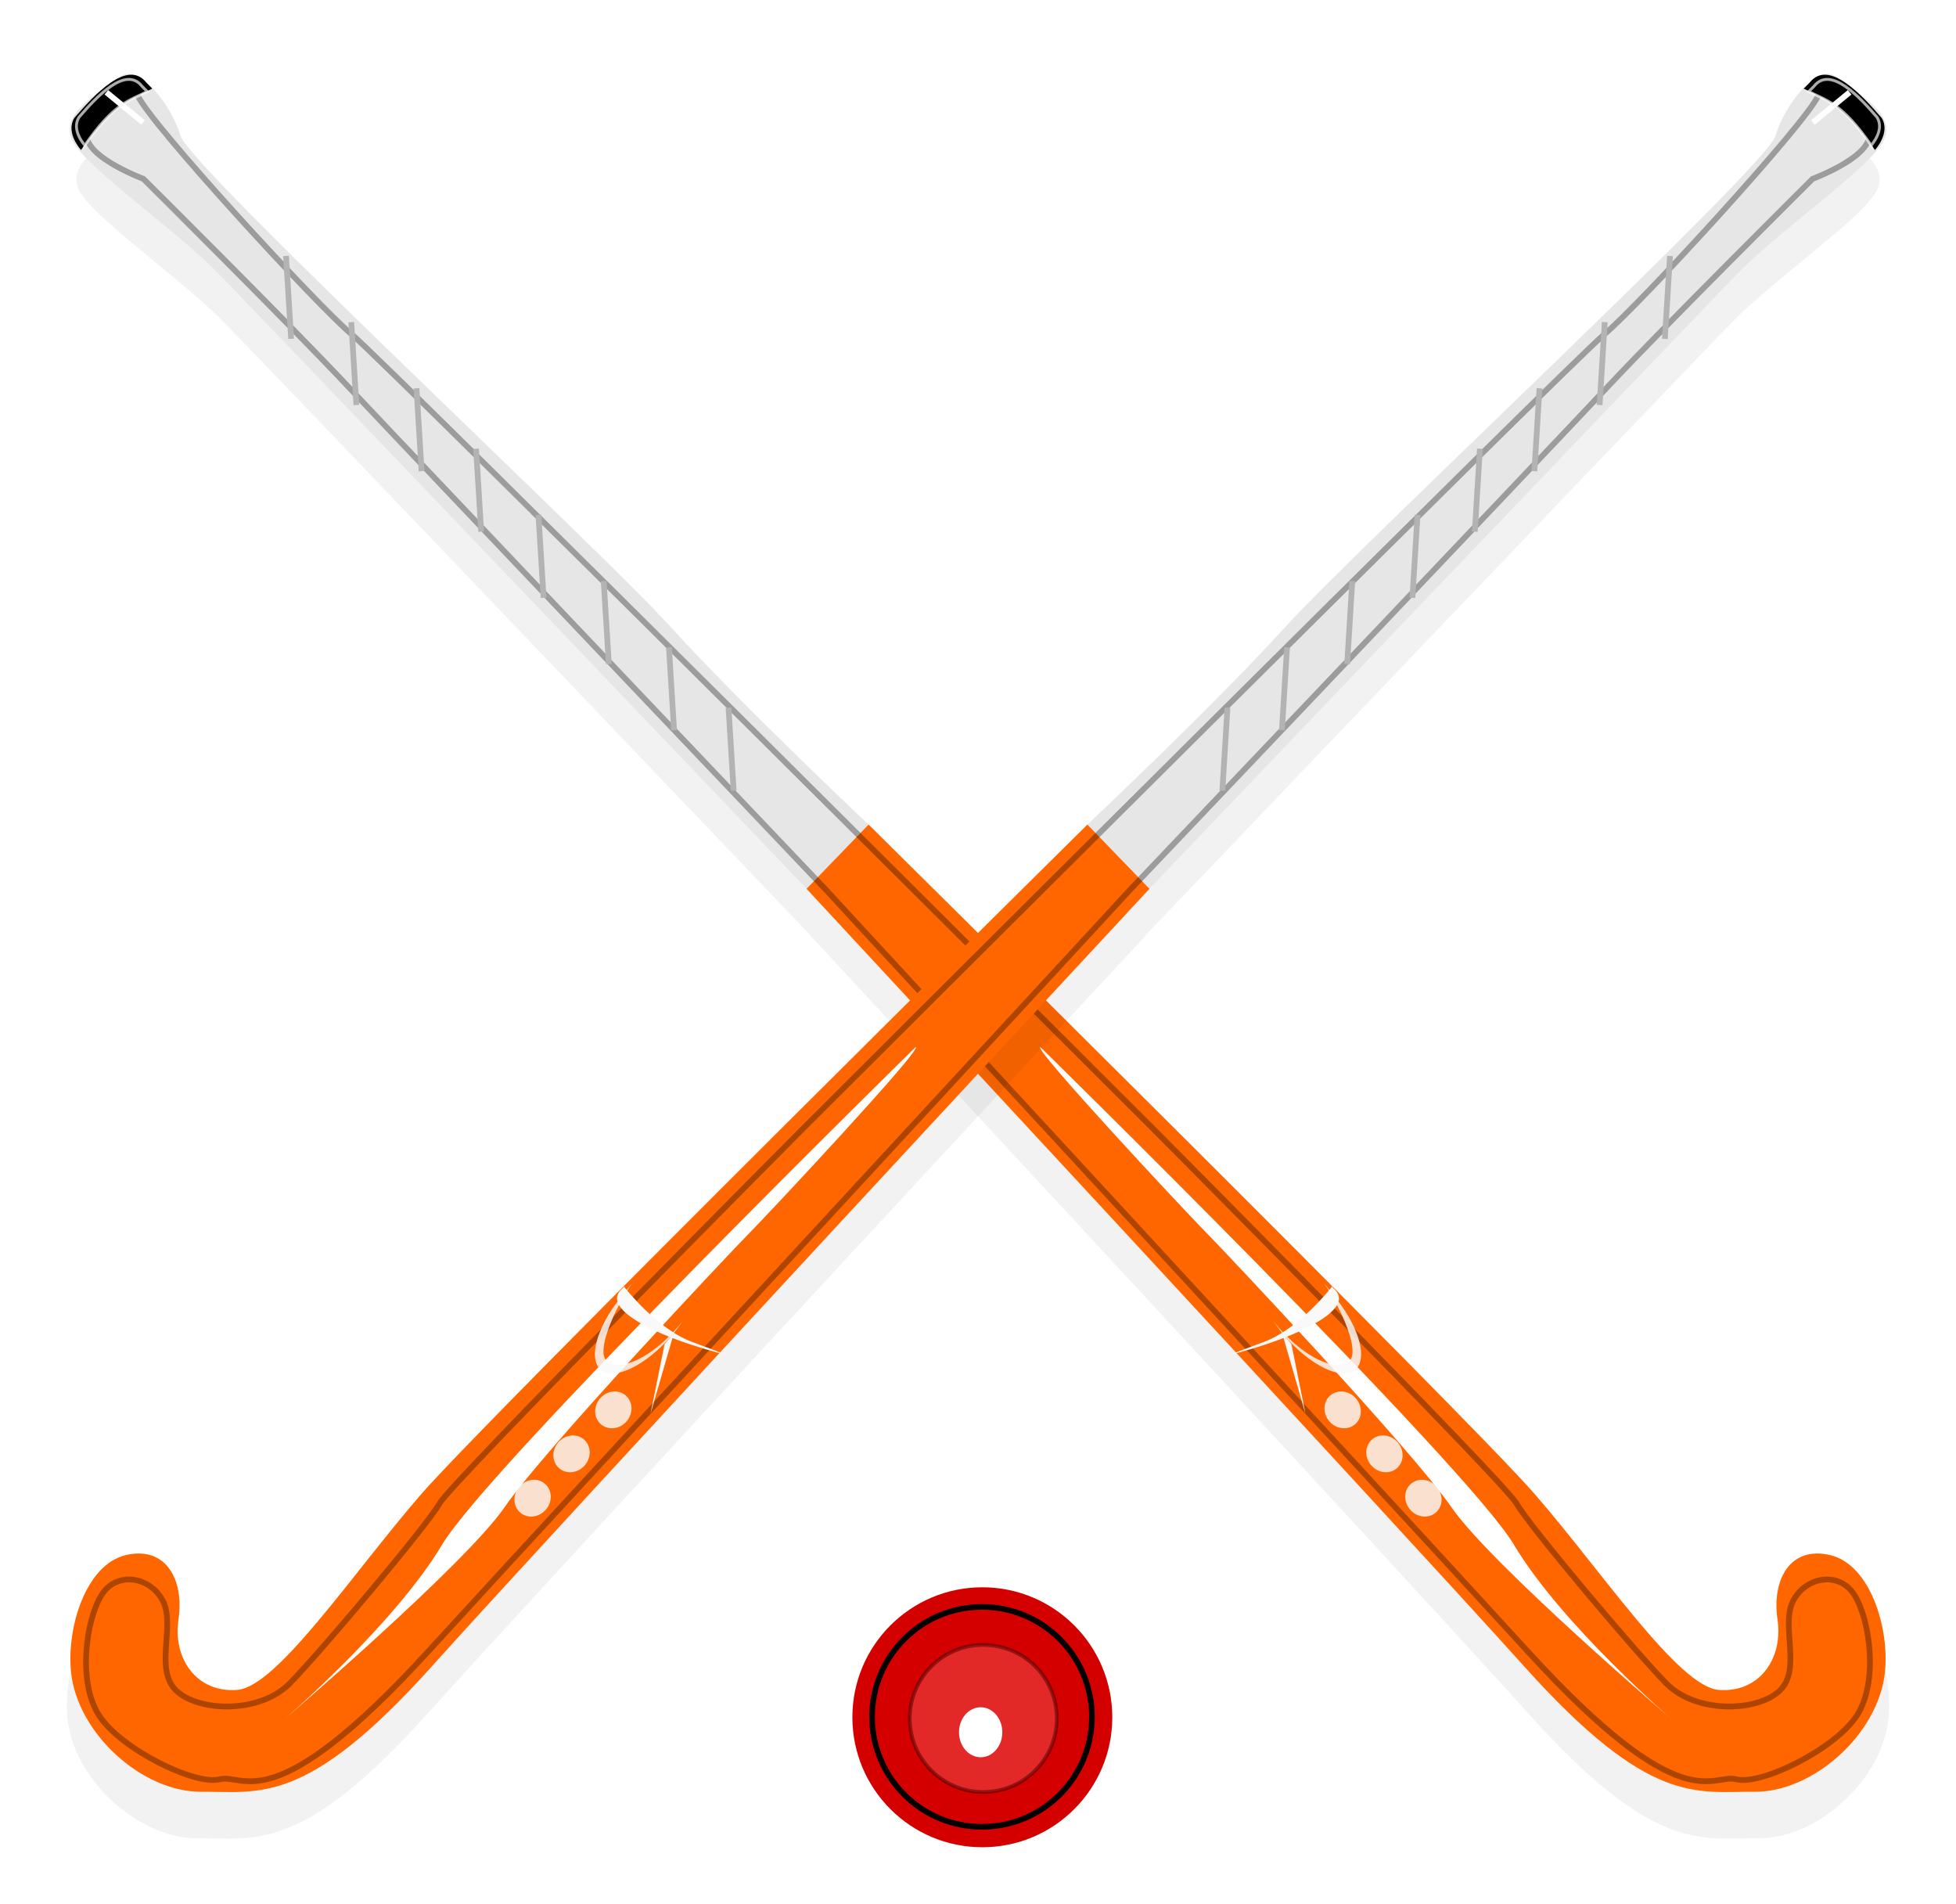<?xml version="1.0" encoding="UTF-8" standalone="no"?>
<!-- Created with Inkscape (http://www.inkscape.org/) -->

<svg
   xmlns:dc="http://purl.org/dc/elements/1.1/"
   xmlns:cc="http://creativecommons.org/ns#"
   xmlns:rdf="http://www.w3.org/1999/02/22-rdf-syntax-ns#"
   xmlns:svg="http://www.w3.org/2000/svg"
   xmlns="http://www.w3.org/2000/svg"
   xmlns:sodipodi="http://sodipodi.sourceforge.net/DTD/sodipodi-0.dtd"
   xmlns:inkscape="http://www.inkscape.org/namespaces/inkscape"
   width="340.172"
   height="331.122"
   id="svg5440"
   version="1.1"
   inkscape:version="0.47 r22583"
   sodipodi:docname="Hocky Stick.svg">
  <defs
     id="defs5442">
    <inkscape:perspective
       sodipodi:type="inkscape:persp3d"
       inkscape:vp_x="0 : 526.18109 : 1"
       inkscape:vp_y="0 : 1000 : 0"
       inkscape:vp_z="744.09448 : 526.18109 : 1"
       inkscape:persp3d-origin="372.04724 : 350.78739 : 1"
       id="perspective5448" />
    <inkscape:perspective
       id="perspective5458"
       inkscape:persp3d-origin="0.5 : 0.33333333 : 1"
       inkscape:vp_z="1 : 0.5 : 1"
       inkscape:vp_y="0 : 1000 : 0"
       inkscape:vp_x="0 : 0.5 : 1"
       sodipodi:type="inkscape:persp3d" />
    <filter
       inkscape:collect="always"
       id="filter6040"
       color-interpolation-filters="sRGB">
      <feGaussianBlur
         inkscape:collect="always"
         stdDeviation="4.602"
         id="feGaussianBlur6042" />
    </filter>
    <filter
       inkscape:collect="always"
       id="filter6064"
       color-interpolation-filters="sRGB">
      <feGaussianBlur
         inkscape:collect="always"
         stdDeviation="2.272"
         id="feGaussianBlur6066" />
    </filter>
    <filter
       inkscape:collect="always"
       id="filter6084"
       color-interpolation-filters="sRGB">
      <feGaussianBlur
         inkscape:collect="always"
         stdDeviation="1.513"
         id="feGaussianBlur6086" />
    </filter>
    <filter
       inkscape:collect="always"
       id="filter6098"
       color-interpolation-filters="sRGB">
      <feGaussianBlur
         inkscape:collect="always"
         stdDeviation="6.051"
         id="feGaussianBlur6100" />
    </filter>
    <filter
       inkscape:collect="always"
       id="filter6138"
       x="-0.99"
       width="2.98"
       y="-0.068"
       height="1.137"
       color-interpolation-filters="sRGB">
      <feGaussianBlur
         inkscape:collect="always"
         stdDeviation="0.41"
         id="feGaussianBlur6140" />
    </filter>
    <filter
       inkscape:collect="always"
       id="filter6142"
       x="-0.99"
       width="2.98"
       y="-0.068"
       height="1.137"
       color-interpolation-filters="sRGB">
      <feGaussianBlur
         inkscape:collect="always"
         stdDeviation="0.41"
         id="feGaussianBlur6144" />
    </filter>
    <filter
       inkscape:collect="always"
       id="filter6146"
       x="-0.99"
       width="2.98"
       y="-0.068"
       height="1.137"
       color-interpolation-filters="sRGB">
      <feGaussianBlur
         inkscape:collect="always"
         stdDeviation="0.41"
         id="feGaussianBlur6148" />
    </filter>
    <filter
       inkscape:collect="always"
       id="filter6150"
       x="-0.99"
       width="2.98"
       y="-0.068"
       height="1.137"
       color-interpolation-filters="sRGB">
      <feGaussianBlur
         inkscape:collect="always"
         stdDeviation="0.41"
         id="feGaussianBlur6152" />
    </filter>
    <filter
       inkscape:collect="always"
       id="filter6306"
       x="-0.348"
       width="1.695"
       y="-0.429"
       height="1.858"
       color-interpolation-filters="sRGB">
      <feGaussianBlur
         inkscape:collect="always"
         stdDeviation="0.93"
         id="feGaussianBlur6308" />
    </filter>
    <filter
       inkscape:collect="always"
       id="filter6356"
       x="-0.14"
       width="1.279"
       y="-0.149"
       height="1.297"
       color-interpolation-filters="sRGB">
      <feGaussianBlur
         inkscape:collect="always"
         stdDeviation="0.714"
         id="feGaussianBlur6358" />
    </filter>
    <filter
       inkscape:collect="always"
       id="filter6593"
       x="-0.127"
       width="1.254"
       y="-0.127"
       height="1.254"
       color-interpolation-filters="sRGB">
      <feGaussianBlur
         inkscape:collect="always"
         stdDeviation="3.233"
         id="feGaussianBlur6595" />
    </filter>
    <filter
       inkscape:collect="always"
       id="filter6603"
       x="-0.444"
       width="1.888"
       y="-0.444"
       height="1.888"
       color-interpolation-filters="sRGB">
      <feGaussianBlur
         inkscape:collect="always"
         stdDeviation="11.317"
         id="feGaussianBlur6605" />
    </filter>
    <filter
       inkscape:collect="always"
       id="filter6623"
       x="-0.854"
       width="2.708"
       y="-0.74"
       height="2.48"
       color-interpolation-filters="sRGB">
      <feGaussianBlur
         inkscape:collect="always"
         stdDeviation="3.627"
         id="feGaussianBlur6625" />
    </filter>
  </defs>
  <sodipodi:namedview
     id="base"
     pagecolor="#ffffff"
     bordercolor="#666666"
     borderopacity="1.0"
     inkscape:pageopacity="0.0"
     inkscape:pageshadow="2"
     inkscape:zoom="1.2752616"
     inkscape:cx="263.29066"
     inkscape:cy="160.25432"
     inkscape:document-units="px"
     inkscape:current-layer="layer1"
     showgrid="false"
     inkscape:window-width="1280"
     inkscape:window-height="973"
     inkscape:window-x="0"
     inkscape:window-y="24"
     inkscape:window-maximized="1"
     showguides="true"
     inkscape:guide-bbox="true"
     units="cm" />
  <g
     inkscape:label="Layer 1"
     inkscape:groupmode="layer"
     id="layer1"
     transform="translate(-333.933,-333.193)">
    <g
       id="g6421"
       transform="matrix(0.65,0.76,-0.76,0.65,552.122,-213.47)">
      <g
         transform="matrix(0.655,-0.755,0.755,0.655,-201.566,557.614)"
         id="g6381">
        <path
           style="opacity:0.226;fill:#000000;stroke:none;filter:url(#filter6040)"
           d="m 362.541,356.495 c -0.472,0.041 -0.911,0.228 -1.312,0.562 -3.214,2.679 -10.71,6.428 -8.031,11.25 2.679,4.822 17.656,15 25.156,22.5 7.42,7.42 100.897,103.955 102.906,106.031 l -0.031,0.031 c 0,0 103.941,110.361 125.906,134.469 21.965,24.108 29.977,21.438 40.156,21.438 10.179,0 21.429,-10.192 22.5,-20.906 0.776,-7.762 -2.661,-18.737 -9.625,-20.344 -6.964,-1.607 -10.196,4.286 -9.125,11.25 1.071,6.964 -3.192,12.848 -10.156,12.312 -6.964,-0.536 -20.37,-20.357 -32.156,-33.75 -11.69,-13.285 -114.575,-113.555 -116.25,-115.188 -0.014,-0.013 -0.531,-0.531 -0.531,-0.531 l -0.031,0.031 c -1.562,-1.45 -21.881,-20.381 -34.25,-33.781 -12.857,-13.929 -84.112,-79.299 -85.719,-84.656 -1.406,-4.688 -6.103,-11.004 -9.406,-10.719 z"
           id="path5468" />
        <path
           style="fill:#e6e6e6;stroke:none"
           d="m 491.261,477.527 c 0,0 -21.965,-20.358 -34.822,-34.287 -12.857,-13.929 -84.109,-79.288 -85.716,-84.645 -1.607,-5.357 -7.5,-12.857 -10.715,-10.179 -3.214,2.679 -10.715,6.429 -8.036,11.25 2.679,4.822 17.679,15 25.179,22.501 7.5,7.5 103.931,107.145 103.931,107.145 l 10.179,-11.786 z"
           id="path5464" />
        <path
           style="fill:#ff6600;fill-opacity:1;stroke:none"
           d="m 491.261,477.527 c 0,0 105.002,102.324 116.788,115.717 11.786,13.393 25.179,33.215 32.144,33.751 6.964,0.536 11.25,-5.357 10.179,-12.322 -1.071,-6.964 2.143,-12.857 9.107,-11.25 6.964,1.607 10.419,12.596 9.643,20.358 -1.071,10.715 -12.322,20.893 -22.501,20.893 -10.179,0 -18.215,2.679 -40.18,-21.429 C 584.478,599.137 480.547,488.778 480.547,488.778 l 10.715,-11.25 z"
           id="path5466"
           sodipodi:nodetypes="cssssssscc" />
        <path
           style="opacity:0.418;fill:none;stroke:#000000;stroke-width:1px;stroke-linecap:butt;stroke-linejoin:miter;stroke-opacity:1;filter:url(#filter6084)"
           d="m 484.297,489.313 c 0,0 -73.395,-76.073 -84.109,-87.323 -10.715,-11.25 -35.894,-35.894 -35.894,-35.894 0,0 -11.786,-4.286 -9.643,-8.572 2.143,-4.286 6.429,-10.715 8.572,-5.893 2.143,4.822 31.608,36.429 37.501,41.251 5.893,4.822 140.36,137.146 140.36,137.146 0,0 61.609,61.073 63.751,64.823 2.143,3.75 20.893,25.715 26.251,31.072 5.357,5.357 16.072,4.822 19.822,1.071 3.75,-3.75 0,-11.25 2.143,-15.536 2.143,-4.286 8.036,-5.357 10.715,-1.071 2.679,4.286 4.286,15 0.536,20.893 -3.75,5.893 -16.608,12.322 -20.893,11.25 -4.286,-1.071 -9.107,7.5 -36.429,-21.965 C 579.656,591.101 483.226,488.242 484.297,489.313 z"
           id="path5996" />
        <path
           style="fill:#ffffff;stroke:none;filter:url(#filter6064)"
           d="m 521.425,516.025 c 0,0 74.56,72.075 83.011,85.993 8.45,13.918 27.836,30.321 27.836,30.321 0,0 -31.812,-26.842 -38.771,-36.783 -6.959,-9.941 -39.268,-43.742 -43.245,-47.719 -3.977,-3.977 -30.321,-31.812 -28.83,-31.812 z"
           id="path6044" />
        <path
           id="path6088"
           d="m 484.297,489.313 c 0,0 -73.395,-76.073 -84.109,-87.323 -10.715,-11.25 -35.894,-35.894 -35.894,-35.894 0,0 -11.786,-4.286 -9.643,-8.572 2.143,-4.286 6.429,-10.715 8.572,-5.893 2.143,4.822 31.608,36.429 37.501,41.251 5.893,4.822 140.36,137.146 140.36,137.146 0,0 61.609,61.073 63.751,64.823 2.143,3.75 20.893,25.715 26.251,31.072 5.357,5.357 16.072,4.822 19.822,1.071 3.75,-3.75 0,-11.25 2.143,-15.536 2.143,-4.286 8.036,-5.357 10.715,-1.071 2.679,4.286 4.286,15 0.536,20.893 -3.75,5.893 -16.608,12.322 -20.893,11.25 -4.286,-1.071 -9.107,7.5 -36.429,-21.965 C 579.656,591.101 483.226,488.242 484.297,489.313 z"
           style="opacity:0.418;fill:none;stroke:#000000;stroke-width:1px;stroke-linecap:butt;stroke-linejoin:miter;stroke-opacity:1;filter:url(#filter6098)" />
        <g
           id="g6154">
          <path
             id="path6114"
             d="m 389.205,379.331 0.994,14.415"
             style="fill:none;stroke:#b3b3b3;stroke-width:1px;stroke-linecap:butt;stroke-linejoin:miter;stroke-opacity:1;filter:url(#filter6150)" />
          <path
             style="fill:none;stroke:#b3b3b3;stroke-width:1px;stroke-linecap:butt;stroke-linejoin:miter;stroke-opacity:1;filter:url(#filter6146)"
             d="m 400.638,390.763 0.994,14.415"
             id="path6116" />
          <path
             id="path6118"
             d="m 412.07,402.196 0.994,14.415"
             style="fill:none;stroke:#b3b3b3;stroke-width:1px;stroke-linecap:butt;stroke-linejoin:miter;stroke-opacity:1;filter:url(#filter6142)" />
          <path
             style="fill:none;stroke:#b3b3b3;stroke-width:1px;stroke-linecap:butt;stroke-linejoin:miter;stroke-opacity:1;filter:url(#filter6138)"
             d="m 422.509,412.634 0.994,14.415"
             id="path6120" />
        </g>
        <g
           id="g6160"
           transform="translate(44.239,44.736)">
          <path
             style="fill:none;stroke:#b3b3b3;stroke-width:1px;stroke-linecap:butt;stroke-linejoin:miter;stroke-opacity:1;filter:url(#filter6150)"
             d="m 389.205,379.331 0.994,14.415"
             id="path6162" />
          <path
             id="path6164"
             d="m 400.638,390.763 0.994,14.415"
             style="fill:none;stroke:#b3b3b3;stroke-width:1px;stroke-linecap:butt;stroke-linejoin:miter;stroke-opacity:1;filter:url(#filter6146)" />
          <path
             style="fill:none;stroke:#b3b3b3;stroke-width:1px;stroke-linecap:butt;stroke-linejoin:miter;stroke-opacity:1;filter:url(#filter6142)"
             d="m 412.07,402.196 0.994,14.415"
             id="path6166" />
          <path
             id="path6168"
             d="m 422.509,412.634 0.994,14.415"
             style="fill:none;stroke:#b3b3b3;stroke-width:1px;stroke-linecap:butt;stroke-linejoin:miter;stroke-opacity:1;filter:url(#filter6138)" />
        </g>
        <path
           style="fill:#000000;stroke:none"
           d="m 353.413,361.15 c 0,0 -2.776,-2.949 -1.214,-5.552 3.43,-4.034 9.181,-10.4 12.492,-6.246 0.867,0.867 1.041,1.041 1.041,1.041 -3.517,1.819 -6.594,2.318 -12.318,10.757 z"
           id="path6170"
           sodipodi:nodetypes="ccccc" />
        <path
           style="fill:none;stroke:#ffffff;stroke-width:1px;stroke-linecap:butt;stroke-linejoin:miter;stroke-opacity:1;filter:url(#filter6306)"
           d="m 364.17,356.292 -6.419,-5.205"
           id="path6172" />
        <path
           sodipodi:nodetypes="ccccc"
           id="path6310"
           d="m 354.071,360.336 c 0,0 -2.432,-2.584 -1.064,-4.864 3.006,-3.534 8.044,-9.112 10.945,-5.472 0.76,0.76 0.912,0.912 0.912,0.912 -3.082,1.593 -5.778,2.031 -10.793,9.425 z"
           style="opacity:0.83;fill:none;stroke:#f9f9f9;stroke-width:0.5;stroke-miterlimit:4;stroke-dasharray:none;filter:url(#filter6356)" />
      </g>
      <path
         id="path6404"
         d="m 594.137,490.254 c 0,0 1.948,9.128 -0.325,15.374 -2.272,6.246 -2.272,6.246 -2.272,6.246 0,0 5.194,-10.089 5.843,-16.815 0.649,-6.726 -3.896,-3.843 -3.246,-4.804 z"
         style="fill:#f9f9f9;stroke:none" />
      <path
         sodipodi:nodetypes="csscsscc"
         id="path6408"
         d="m 592.853,491.13 c 5.409,0.618 13.105,2.917 13.105,5.485 0,3.05 -5.63,5.52 -12.579,5.52 -0.434,0 -0.868,-0.008 -1.291,-0.026 0.994,0.111 2.038,0.18 3.11,0.18 6.949,0 12.579,-2.471 12.579,-5.52 0,-2.848 -4.92,-5.196 -11.229,-5.494 l -3.696,-0.145 z"
         style="opacity:0.83;color:#000000;fill:#f9f9f9;stroke:none;stroke-width:0.258;marker:none;visibility:visible;display:inline;overflow:visible;enable-background:accumulate" />
      <path
         id="path6413"
         d="m 594.685,502.313 2.481,0 10.808,6.024 -13.288,-6.024 z"
         style="fill:#f9f9f9;stroke:none" />
      <path
         transform="matrix(1.833,0,0,1.833,-509.89,-419.292)"
         d="m 613.671,503.15 c 0,0.919 -0.807,1.663 -1.802,1.663 -0.995,0 -1.802,-0.745 -1.802,-1.663 0,-0.919 0.807,-1.663 1.802,-1.663 0.995,0 1.802,0.745 1.802,1.663 z"
         sodipodi:ry="1.6634394"
         sodipodi:rx="1.8020593"
         sodipodi:cy="503.14996"
         sodipodi:cx="611.86847"
         id="path6415"
         style="opacity:0.83;color:#000000;fill:#f9f9f9;fill-opacity:1;fill-rule:nonzero;stroke:none;stroke-width:0.5;marker:none;visibility:visible;display:inline;overflow:visible;enable-background:accumulate"
         sodipodi:type="arc" />
      <path
         inkscape:transform-center-y="-0.97033962"
         inkscape:transform-center-x="2.3565391"
         sodipodi:type="arc"
         style="opacity:0.83;color:#000000;fill:#f9f9f9;fill-opacity:1;fill-rule:nonzero;stroke:none;stroke-width:0.5;marker:none;visibility:visible;display:inline;overflow:visible;enable-background:accumulate"
         id="path6417"
         sodipodi:cx="611.86847"
         sodipodi:cy="503.14996"
         sodipodi:rx="1.8020593"
         sodipodi:ry="1.6634394"
         d="m 613.671,503.15 c 0,0.919 -0.807,1.663 -1.802,1.663 -0.995,0 -1.802,-0.745 -1.802,-1.663 0,-0.919 0.807,-1.663 1.802,-1.663 0.995,0 1.802,0.745 1.802,1.663 z"
         transform="matrix(1.833,0,0,1.833,-499.355,-419.846)" />
      <path
         transform="matrix(1.833,0,0,1.833,-489.097,-419.985)"
         d="m 613.671,503.15 c 0,0.919 -0.807,1.663 -1.802,1.663 -0.995,0 -1.802,-0.745 -1.802,-1.663 0,-0.919 0.807,-1.663 1.802,-1.663 0.995,0 1.802,0.745 1.802,1.663 z"
         sodipodi:ry="1.6634394"
         sodipodi:rx="1.8020593"
         sodipodi:cy="503.14996"
         sodipodi:cx="611.86847"
         id="path6419"
         style="opacity:0.83;color:#000000;fill:#f9f9f9;fill-opacity:1;fill-rule:nonzero;stroke:none;stroke-width:0.5;marker:none;visibility:visible;display:inline;overflow:visible;enable-background:accumulate"
         sodipodi:type="arc"
         inkscape:transform-center-x="2.3565391"
         inkscape:transform-center-y="-0.97033962" />
    </g>
    <g
       transform="matrix(-0.65,0.76,0.76,0.65,455.916,-213.47)"
       id="g6503">
      <g
         id="g6505"
         transform="matrix(0.655,-0.755,0.755,0.655,-201.566,557.614)">
        <path
           id="path6507"
           d="m 362.541,356.495 c -0.472,0.041 -0.911,0.228 -1.312,0.562 -3.214,2.679 -10.71,6.428 -8.031,11.25 2.679,4.822 17.656,15 25.156,22.5 7.42,7.42 100.897,103.955 102.906,106.031 l -0.031,0.031 c 0,0 103.941,110.361 125.906,134.469 21.965,24.108 29.977,21.438 40.156,21.438 10.179,0 21.429,-10.192 22.5,-20.906 0.776,-7.762 -2.661,-18.737 -9.625,-20.344 -6.964,-1.607 -10.196,4.286 -9.125,11.25 1.071,6.964 -3.192,12.848 -10.156,12.312 -6.964,-0.536 -20.37,-20.357 -32.156,-33.75 -11.69,-13.285 -114.575,-113.555 -116.25,-115.188 -0.014,-0.013 -0.531,-0.531 -0.531,-0.531 l -0.031,0.031 c -1.562,-1.45 -21.881,-20.381 -34.25,-33.781 -12.857,-13.929 -84.112,-79.299 -85.719,-84.656 -1.406,-4.688 -6.103,-11.004 -9.406,-10.719 z"
           style="opacity:0.226;fill:#000000;stroke:none;filter:url(#filter6040)" />
        <path
           id="path6509"
           d="m 491.261,477.527 c 0,0 -21.965,-20.358 -34.822,-34.287 -12.857,-13.929 -84.109,-79.288 -85.716,-84.645 -1.607,-5.357 -7.5,-12.857 -10.715,-10.179 -3.214,2.679 -10.715,6.429 -8.036,11.25 2.679,4.822 17.679,15 25.179,22.501 7.5,7.5 103.931,107.145 103.931,107.145 l 10.179,-11.786 z"
           style="fill:#e6e6e6;stroke:none" />
        <path
           sodipodi:nodetypes="cssssssscc"
           id="path6511"
           d="m 491.261,477.527 c 0,0 105.002,102.324 116.788,115.717 11.786,13.393 25.179,33.215 32.144,33.751 6.964,0.536 11.25,-5.357 10.179,-12.322 -1.071,-6.964 2.143,-12.857 9.107,-11.25 6.964,1.607 10.419,12.596 9.643,20.358 -1.071,10.715 -12.322,20.893 -22.501,20.893 -10.179,0 -18.215,2.679 -40.18,-21.429 C 584.478,599.137 480.547,488.778 480.547,488.778 l 10.715,-11.25 z"
           style="fill:#ff6600;fill-opacity:1;stroke:none" />
        <path
           id="path6513"
           d="m 484.297,489.313 c 0,0 -73.395,-76.073 -84.109,-87.323 -10.715,-11.25 -35.894,-35.894 -35.894,-35.894 0,0 -11.786,-4.286 -9.643,-8.572 2.143,-4.286 6.429,-10.715 8.572,-5.893 2.143,4.822 31.608,36.429 37.501,41.251 5.893,4.822 140.36,137.146 140.36,137.146 0,0 61.609,61.073 63.751,64.823 2.143,3.75 20.893,25.715 26.251,31.072 5.357,5.357 16.072,4.822 19.822,1.071 3.75,-3.75 0,-11.25 2.143,-15.536 2.143,-4.286 8.036,-5.357 10.715,-1.071 2.679,4.286 4.286,15 0.536,20.893 -3.75,5.893 -16.608,12.322 -20.893,11.25 -4.286,-1.071 -9.107,7.5 -36.429,-21.965 C 579.656,591.101 483.226,488.242 484.297,489.313 z"
           style="opacity:0.418;fill:none;stroke:#000000;stroke-width:1px;stroke-linecap:butt;stroke-linejoin:miter;stroke-opacity:1;filter:url(#filter6084)" />
        <path
           id="path6515"
           d="m 521.425,516.025 c 0,0 74.56,72.075 83.011,85.993 8.45,13.918 27.836,30.321 27.836,30.321 0,0 -31.812,-26.842 -38.771,-36.783 -6.959,-9.941 -39.268,-43.742 -43.245,-47.719 -3.977,-3.977 -30.321,-31.812 -28.83,-31.812 z"
           style="fill:#ffffff;stroke:none;filter:url(#filter6064)" />
        <path
           style="opacity:0.418;fill:none;stroke:#000000;stroke-width:1px;stroke-linecap:butt;stroke-linejoin:miter;stroke-opacity:1;filter:url(#filter6098)"
           d="m 484.297,489.313 c 0,0 -73.395,-76.073 -84.109,-87.323 -10.715,-11.25 -35.894,-35.894 -35.894,-35.894 0,0 -11.786,-4.286 -9.643,-8.572 2.143,-4.286 6.429,-10.715 8.572,-5.893 2.143,4.822 31.608,36.429 37.501,41.251 5.893,4.822 140.36,137.146 140.36,137.146 0,0 61.609,61.073 63.751,64.823 2.143,3.75 20.893,25.715 26.251,31.072 5.357,5.357 16.072,4.822 19.822,1.071 3.75,-3.75 0,-11.25 2.143,-15.536 2.143,-4.286 8.036,-5.357 10.715,-1.071 2.679,4.286 4.286,15 0.536,20.893 -3.75,5.893 -16.608,12.322 -20.893,11.25 -4.286,-1.071 -9.107,7.5 -36.429,-21.965 C 579.656,591.101 483.226,488.242 484.297,489.313 z"
           id="path6517" />
        <g
           id="g6519">
          <path
             style="fill:none;stroke:#b3b3b3;stroke-width:1px;stroke-linecap:butt;stroke-linejoin:miter;stroke-opacity:1;filter:url(#filter6150)"
             d="m 389.205,379.331 0.994,14.415"
             id="path6521" />
          <path
             id="path6523"
             d="m 400.638,390.763 0.994,14.415"
             style="fill:none;stroke:#b3b3b3;stroke-width:1px;stroke-linecap:butt;stroke-linejoin:miter;stroke-opacity:1;filter:url(#filter6146)" />
          <path
             style="fill:none;stroke:#b3b3b3;stroke-width:1px;stroke-linecap:butt;stroke-linejoin:miter;stroke-opacity:1;filter:url(#filter6142)"
             d="m 412.07,402.196 0.994,14.415"
             id="path6525" />
          <path
             id="path6527"
             d="m 422.509,412.634 0.994,14.415"
             style="fill:none;stroke:#b3b3b3;stroke-width:1px;stroke-linecap:butt;stroke-linejoin:miter;stroke-opacity:1;filter:url(#filter6138)" />
        </g>
        <g
           transform="translate(44.239,44.736)"
           id="g6529">
          <path
             id="path6531"
             d="m 389.205,379.331 0.994,14.415"
             style="fill:none;stroke:#b3b3b3;stroke-width:1px;stroke-linecap:butt;stroke-linejoin:miter;stroke-opacity:1;filter:url(#filter6150)" />
          <path
             style="fill:none;stroke:#b3b3b3;stroke-width:1px;stroke-linecap:butt;stroke-linejoin:miter;stroke-opacity:1;filter:url(#filter6146)"
             d="m 400.638,390.763 0.994,14.415"
             id="path6533" />
          <path
             id="path6535"
             d="m 412.07,402.196 0.994,14.415"
             style="fill:none;stroke:#b3b3b3;stroke-width:1px;stroke-linecap:butt;stroke-linejoin:miter;stroke-opacity:1;filter:url(#filter6142)" />
          <path
             style="fill:none;stroke:#b3b3b3;stroke-width:1px;stroke-linecap:butt;stroke-linejoin:miter;stroke-opacity:1;filter:url(#filter6138)"
             d="m 422.509,412.634 0.994,14.415"
             id="path6537" />
        </g>
        <path
           sodipodi:nodetypes="ccccc"
           id="path6539"
           d="m 353.413,361.15 c 0,0 -2.776,-2.949 -1.214,-5.552 3.43,-4.034 9.181,-10.4 12.492,-6.246 0.867,0.867 1.041,1.041 1.041,1.041 -3.517,1.819 -6.594,2.318 -12.318,10.757 z"
           style="fill:#000000;stroke:none" />
        <path
           id="path6541"
           d="m 364.17,356.292 -6.419,-5.205"
           style="fill:none;stroke:#ffffff;stroke-width:1px;stroke-linecap:butt;stroke-linejoin:miter;stroke-opacity:1;filter:url(#filter6306)" />
        <path
           style="opacity:0.83;fill:none;stroke:#f9f9f9;stroke-width:0.5;stroke-miterlimit:4;stroke-dasharray:none;filter:url(#filter6356)"
           d="m 354.071,360.336 c 0,0 -2.432,-2.584 -1.064,-4.864 3.006,-3.534 8.044,-9.112 10.945,-5.472 0.76,0.76 0.912,0.912 0.912,0.912 -3.082,1.593 -5.778,2.031 -10.793,9.425 z"
           id="path6543"
           sodipodi:nodetypes="ccccc" />
      </g>
      <path
         style="fill:#f9f9f9;stroke:none"
         d="m 594.137,490.254 c 0,0 1.948,9.128 -0.325,15.374 -2.272,6.246 -2.272,6.246 -2.272,6.246 0,0 5.194,-10.089 5.843,-16.815 0.649,-6.726 -3.896,-3.843 -3.246,-4.804 z"
         id="path6545" />
      <path
         style="opacity:0.83;color:#000000;fill:#f9f9f9;stroke:none;stroke-width:0.258;marker:none;visibility:visible;display:inline;overflow:visible;enable-background:accumulate"
         d="m 592.853,491.13 c 5.409,0.618 13.105,2.917 13.105,5.485 0,3.05 -5.63,5.52 -12.579,5.52 -0.434,0 -0.868,-0.008 -1.291,-0.026 0.994,0.111 2.038,0.18 3.11,0.18 6.949,0 12.579,-2.471 12.579,-5.52 0,-2.848 -4.92,-5.196 -11.229,-5.494 l -3.696,-0.145 z"
         id="path6547"
         sodipodi:nodetypes="csscsscc" />
      <path
         style="fill:#f9f9f9;stroke:none"
         d="m 594.685,502.313 2.481,0 10.808,6.024 -13.288,-6.024 z"
         id="path6549" />
      <path
         sodipodi:type="arc"
         style="opacity:0.83;color:#000000;fill:#f9f9f9;fill-opacity:1;fill-rule:nonzero;stroke:none;stroke-width:0.5;marker:none;visibility:visible;display:inline;overflow:visible;enable-background:accumulate"
         id="path6551"
         sodipodi:cx="611.86847"
         sodipodi:cy="503.14996"
         sodipodi:rx="1.8020593"
         sodipodi:ry="1.6634394"
         d="m 613.671,503.15 c 0,0.919 -0.807,1.663 -1.802,1.663 -0.995,0 -1.802,-0.745 -1.802,-1.663 0,-0.919 0.807,-1.663 1.802,-1.663 0.995,0 1.802,0.745 1.802,1.663 z"
         transform="matrix(1.833,0,0,1.833,-509.89,-419.292)" />
      <path
         transform="matrix(1.833,0,0,1.833,-499.355,-419.846)"
         d="m 613.671,503.15 c 0,0.919 -0.807,1.663 -1.802,1.663 -0.995,0 -1.802,-0.745 -1.802,-1.663 0,-0.919 0.807,-1.663 1.802,-1.663 0.995,0 1.802,0.745 1.802,1.663 z"
         sodipodi:ry="1.6634394"
         sodipodi:rx="1.8020593"
         sodipodi:cy="503.14996"
         sodipodi:cx="611.86847"
         id="path6553"
         style="opacity:0.83;color:#000000;fill:#f9f9f9;fill-opacity:1;fill-rule:nonzero;stroke:none;stroke-width:0.5;marker:none;visibility:visible;display:inline;overflow:visible;enable-background:accumulate"
         sodipodi:type="arc"
         inkscape:transform-center-x="2.3565391"
         inkscape:transform-center-y="-0.97033962" />
      <path
         inkscape:transform-center-y="-0.97033962"
         inkscape:transform-center-x="2.3565391"
         sodipodi:type="arc"
         style="opacity:0.83;color:#000000;fill:#f9f9f9;fill-opacity:1;fill-rule:nonzero;stroke:none;stroke-width:0.5;marker:none;visibility:visible;display:inline;overflow:visible;enable-background:accumulate"
         id="path6555"
         sodipodi:cx="611.86847"
         sodipodi:cy="503.14996"
         sodipodi:rx="1.8020593"
         sodipodi:ry="1.6634394"
         d="m 613.671,503.15 c 0,0.919 -0.807,1.663 -1.802,1.663 -0.995,0 -1.802,-0.745 -1.802,-1.663 0,-0.919 0.807,-1.663 1.802,-1.663 0.995,0 1.802,0.745 1.802,1.663 z"
         transform="matrix(1.833,0,0,1.833,-489.097,-419.985)" />
    </g>
    <g
       id="g6627"
       transform="matrix(0.739,0,0,0.739,134.479,170.485)">
      <path
         d="m 531.656,624.215 c 0,16.89 -13.692,30.582 -30.582,30.582 -16.89,0 -30.582,-13.692 -30.582,-30.582 0,-16.89 13.692,-30.582 30.582,-30.582 16.89,0 30.582,13.692 30.582,30.582 z"
         sodipodi:ry="30.581961"
         sodipodi:rx="30.581961"
         sodipodi:cy="624.21472"
         sodipodi:cx="501.07367"
         id="path6557"
         style="color:#000000;fill:#d40000;fill-opacity:1;fill-rule:nonzero;stroke:none;stroke-width:0.5;marker:none;visibility:visible;display:inline;overflow:visible;enable-background:accumulate"
         sodipodi:type="arc" />
      <path
         transform="matrix(0.846,0,0,0.846,77.088,96.033)"
         sodipodi:type="arc"
         style="opacity:0.996;color:#000000;fill:none;stroke:#000000;stroke-width:1.564;stroke-miterlimit:4;stroke-dasharray:none;marker:none;visibility:visible;display:inline;overflow:visible;filter:url(#filter6593);enable-background:accumulate"
         id="path6559"
         sodipodi:cx="501.07367"
         sodipodi:cy="624.21472"
         sodipodi:rx="30.581961"
         sodipodi:ry="30.581961"
         d="m 531.656,624.215 c 0,16.89 -13.692,30.582 -30.582,30.582 -16.89,0 -30.582,-13.692 -30.582,-30.582 0,-16.89 13.692,-30.582 30.582,-30.582 16.89,0 30.582,13.692 30.582,30.582 z" />
      <path
         d="m 531.656,624.215 c 0,16.89 -13.692,30.582 -30.582,30.582 -16.89,0 -30.582,-13.692 -30.582,-30.582 0,-16.89 13.692,-30.582 30.582,-30.582 16.89,0 30.582,13.692 30.582,30.582 z"
         sodipodi:ry="30.581961"
         sodipodi:rx="30.581961"
         sodipodi:cy="624.21472"
         sodipodi:cx="501.07367"
         id="path6597"
         style="opacity:0.444;color:#000000;fill:#ffffff;stroke:#000000;stroke-width:1.564;stroke-miterlimit:4;stroke-dasharray:none;marker:none;visibility:visible;display:inline;overflow:visible;filter:url(#filter6603);enable-background:accumulate"
         sodipodi:type="arc"
         transform="matrix(0.566,0,0,0.566,217.69,271.188)" />
      <path
         transform="matrix(0.566,0,0,0.566,217.69,271.188)"
         sodipodi:type="arc"
         style="opacity:0.444;color:#000000;fill:#ff0000;stroke:#000000;stroke-width:1.564;stroke-miterlimit:4;stroke-dasharray:none;marker:none;visibility:visible;display:inline;overflow:visible;filter:url(#filter6603);enable-background:accumulate"
         id="path6607"
         sodipodi:cx="501.07367"
         sodipodi:cy="624.21472"
         sodipodi:rx="30.581961"
         sodipodi:ry="30.581961"
         d="m 531.656,624.215 c 0,16.89 -13.692,30.582 -30.582,30.582 -16.89,0 -30.582,-13.692 -30.582,-30.582 0,-16.89 13.692,-30.582 30.582,-30.582 16.89,0 30.582,13.692 30.582,30.582 z" />
      <path
         d="m 505.779,627.743 c 0,3.248 -2.282,5.881 -5.097,5.881 -2.815,0 -5.097,-2.633 -5.097,-5.881 0,-3.248 2.282,-5.881 5.097,-5.881 2.815,0 5.097,2.633 5.097,5.881 z"
         sodipodi:ry="5.8811464"
         sodipodi:rx="5.0969934"
         sodipodi:cy="627.74341"
         sodipodi:cx="500.68158"
         id="path6609"
         style="color:#000000;fill:#ffffff;fill-opacity:1;fill-rule:nonzero;stroke:none;stroke-width:1.323;marker:none;visibility:visible;display:inline;overflow:visible;filter:url(#filter6623);enable-background:accumulate"
         sodipodi:type="arc" />
    </g>
  </g>
</svg>
